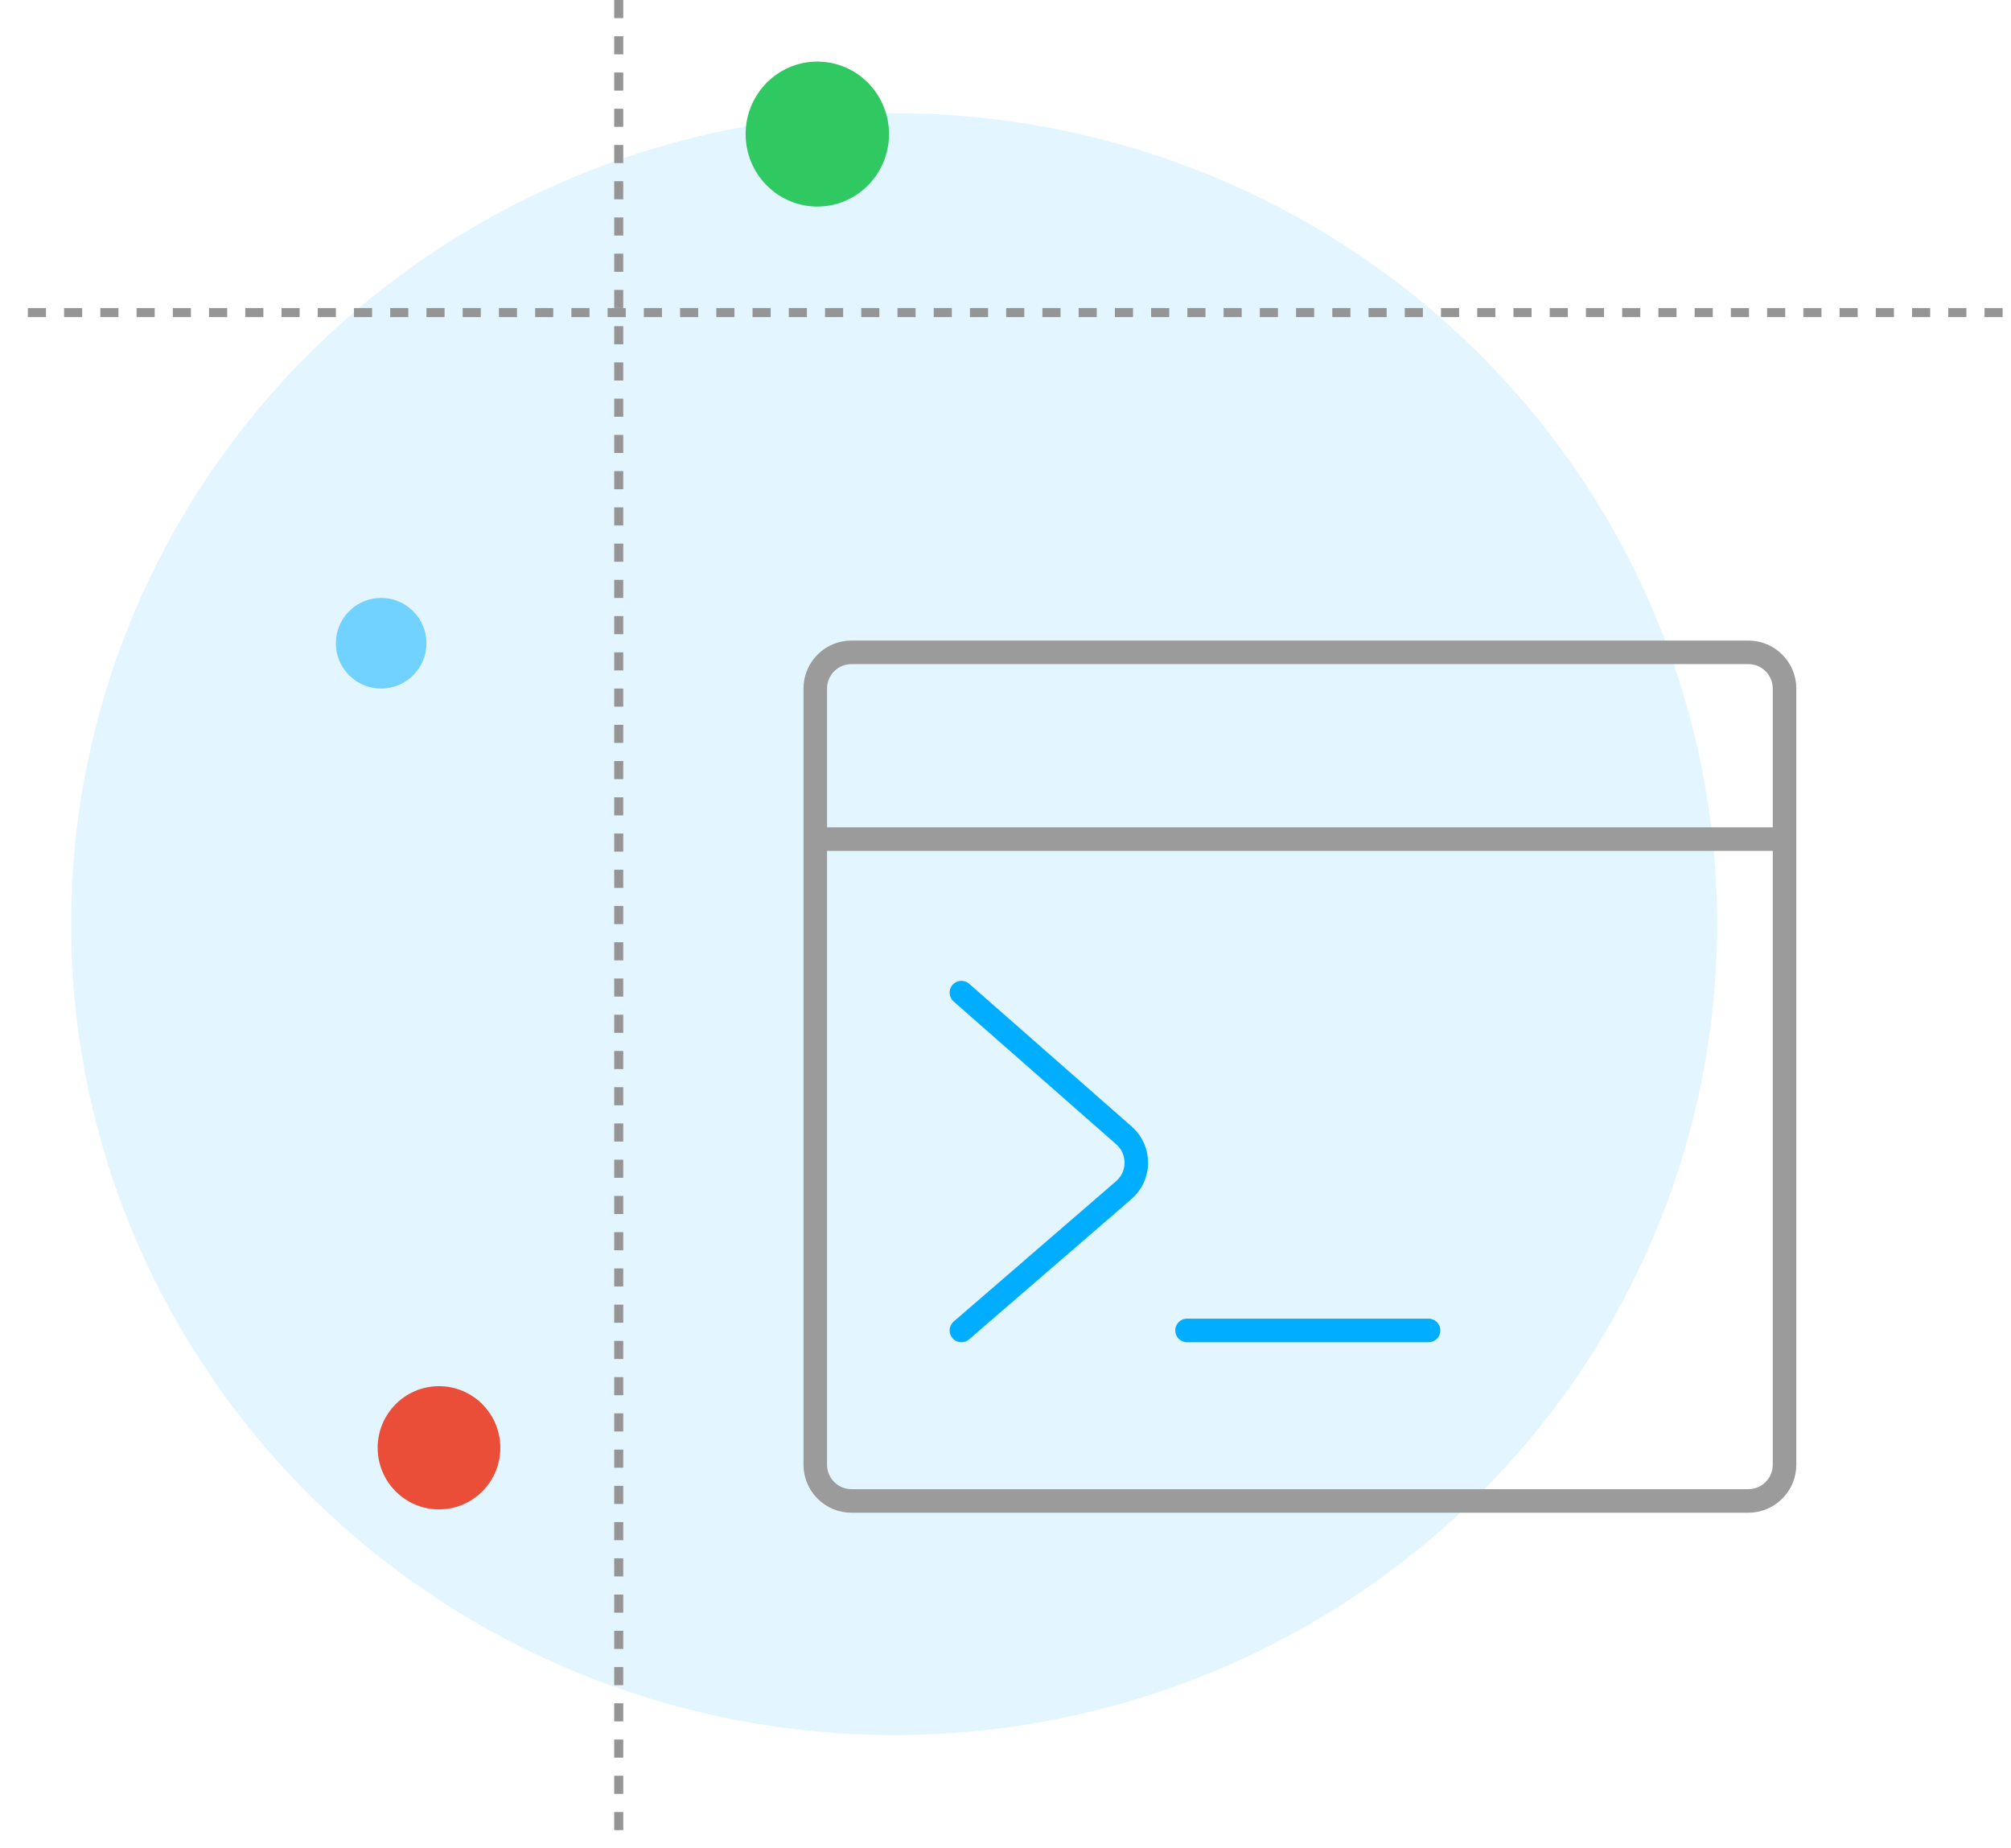 <svg width="111" height="102" viewBox="0 0 111 102" fill="none" xmlns="http://www.w3.org/2000/svg">
<ellipse cx="49.35" cy="51.001" rx="45.428" ry="44.755" fill="#73D2FF" fill-opacity="0.2"/>
<circle opacity="0.5" cx="21.038" cy="35.5" r="2.5" fill="#00ADFF"/>
<path d="M45 46.307V38C45 36.895 45.895 36 47 36H96.5C97.605 36 98.5 36.895 98.5 38V46.307M45 46.307V80.834C45 81.939 45.895 82.834 47 82.834H96.5C97.605 82.834 98.5 81.939 98.5 80.834V46.307M45 46.307H98.5" stroke="#9B9B9B" stroke-width="1.3" stroke-linecap="round"/>
<path d="M53.066 54.781L62.041 62.663C62.952 63.464 62.947 64.886 62.028 65.68L53.066 73.424M65.52 73.424H72.185H78.851" stroke="#00ADFF" stroke-width="1.3" stroke-linecap="round"/>
<line x1="110.538" y1="17.25" x2="0.538" y2="17.25" stroke="#959595" stroke-width="0.5" stroke-dasharray="1 1"/>
<line x1="34.151" y1="1.78018e-08" x2="34.151" y2="102" stroke="#959595" stroke-width="0.5" stroke-dasharray="1 1"/>
<ellipse cx="45.113" cy="7.399" rx="3.957" ry="4" fill="#2FC861"/>
<ellipse cx="24.231" cy="79.9" rx="3.385" ry="3.4" fill="#EA4E38"/>
</svg>

